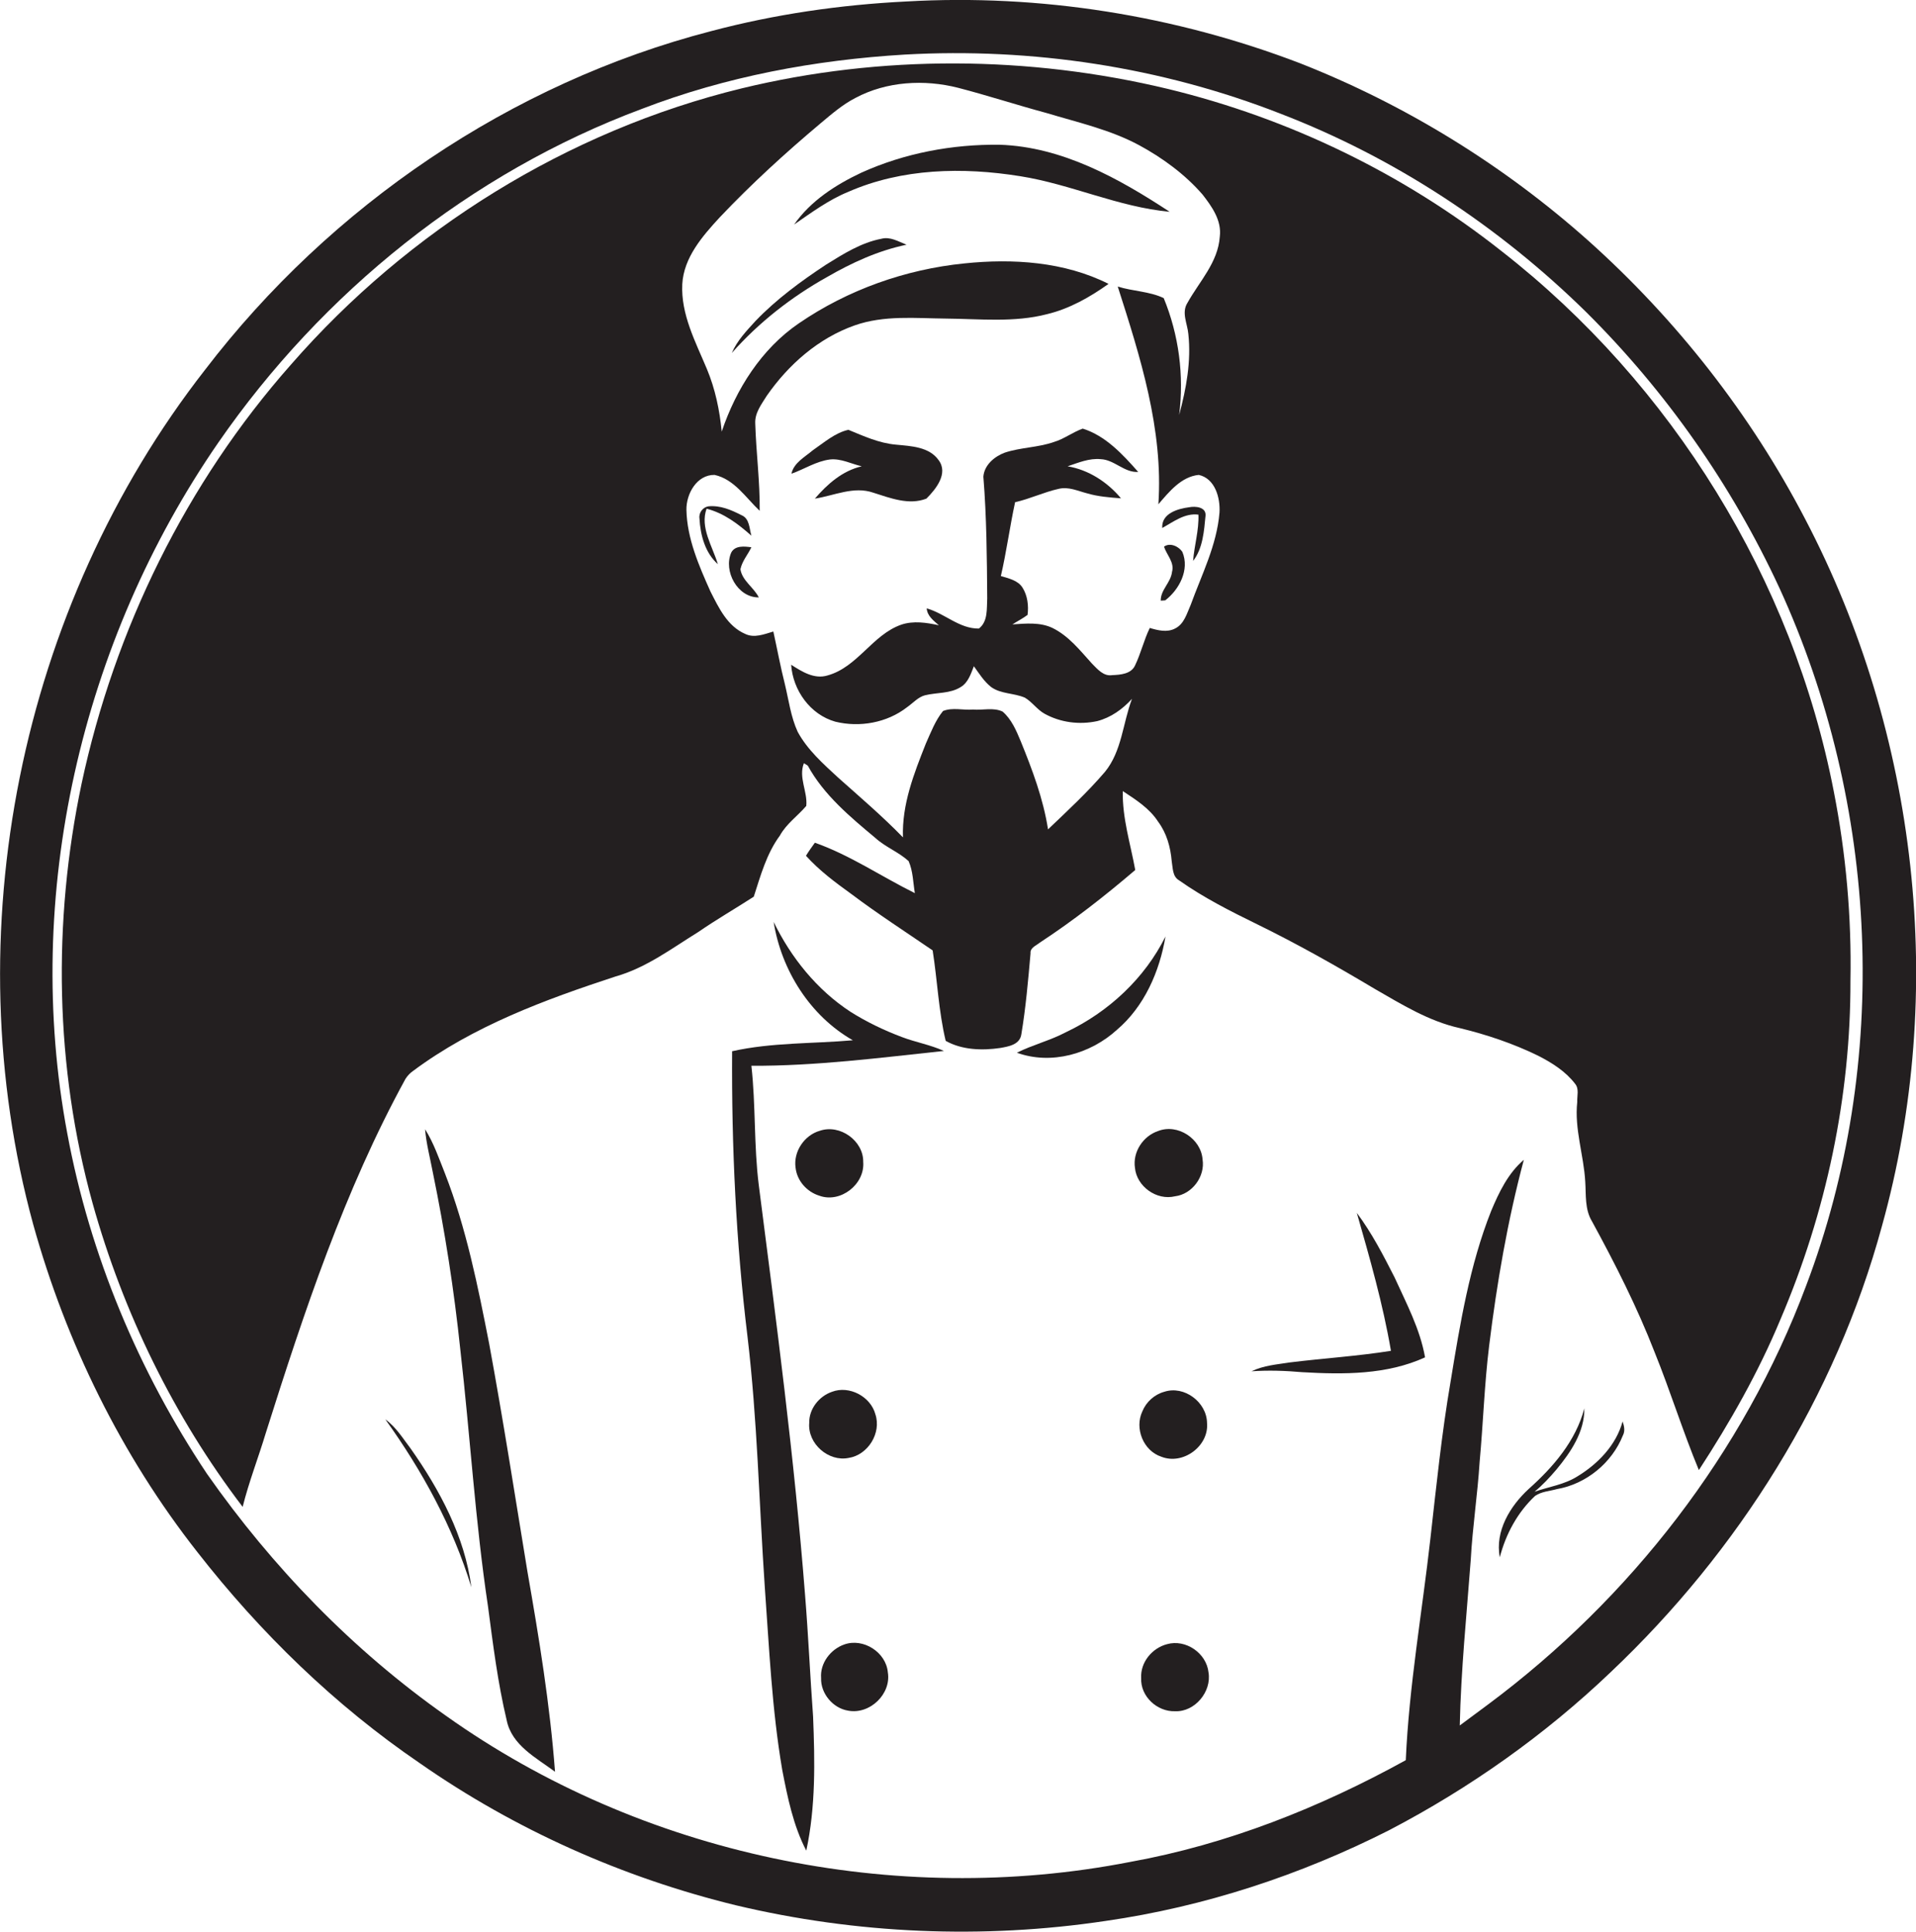 <?xml version="1.0" encoding="utf-8"?>
<!-- Generator: Adobe Illustrator 19.2.0, SVG Export Plug-In . SVG Version: 6.00 Build 0)  -->
<svg version="1.1" id="Layer_1" xmlns="http://www.w3.org/2000/svg" xmlns:xlink="http://www.w3.org/1999/xlink" x="0px" y="0px"
	 viewBox="0 0 645.9 651.2" enable-background="new 0 0 645.9 651.2" xml:space="preserve">
<g>
	<path fill="#231F20" d="M608.6,175.1c-18.4-35.4-43.4-67.3-73.1-93.9c-28.6-25.5-61.7-45.9-97.3-59.9
		C396.1,5.2,350.6-2.1,305.5,0.5c-22.2,1.1-44.3,4.3-65.8,10C172.2,28,111.4,69.4,69.1,124.7C6.6,204.8-15.6,314.8,11.2,412.8
		c11.1,39.9,29.7,77.8,55.3,110.4c21.3,27.3,46.4,51.7,75,71.2c32.1,22.4,68.4,38.6,106.5,47.9c40.7,9.7,83.3,11.5,124.7,5.3
		c33.3-4.8,65.6-15.4,95.6-30.6c27.2-14.2,52.5-32.1,74.7-53.3c43.1-40.8,75.8-92.9,91.4-150.3C656.4,334.5,646.5,247.6,608.6,175.1
		z M608.8,433.6c-21,56.1-59.1,105.2-107,140.9c-3.2,2.4-6.5,4.8-9.7,7.2c0.4-18.6,2.3-37.2,3.7-55.8c0.6-11.1,2.3-22,3-33.1
		c1.2-13,1.6-26.1,3.2-39.1c2.6-21.1,6.2-42.1,11.7-62.7c-5.3,4.5-8.4,11-11,17.2c-7.3,18.4-10.5,38.1-13.7,57.6
		c-3,17.5-4.8,35.2-6.8,52.9c-2.8,24.9-7.2,49.7-8.3,74.7c-29,16-60.2,28.4-92.9,34.3c-79.3,15.5-164.8-2.4-230.7-49.3
		c-31.4-22.1-58.5-50.1-80.5-81.5c-23.1-34.6-39.5-73.8-47.1-114.7c-15.1-80.3,4.6-165.9,50.9-233c35-50.6,85.1-91,142.8-112.5
		c28.3-10.9,58.4-16.5,88.6-18.3c42.9-2.4,86.5,4.2,126.6,19.9c38.5,14.8,73.7,38,103.1,66.9c27,26.8,49.1,58.4,65.1,92.9
		C633.4,271.3,637.5,358.1,608.8,433.6z"/>
	<path fill="#231F20" d="M506.1,84.6c-32.9-26-71.5-44.7-112.3-54.6c-47-11.3-96.8-11.6-143.8-0.2c-58.7,14.3-112.3,47.7-151.9,93.1
		c-35.3,39.9-59.5,89.3-70.6,141.3c-9.8,46.6-9,95.5,3.7,141.4c10.3,36.9,27.4,72,50.6,102.4c2.1-8.4,5.3-16.6,7.8-24.9
		c12.9-40.8,26.5-81.8,47.1-119.4c0.7-1.1,1.6-2,2.6-2.7c20.3-15.1,44.4-24,68.2-31.8c10.3-2.9,19-9.5,27.9-15
		c6.1-4.2,12.5-7.9,18.7-11.9c2.3-7.1,4.3-14.5,8.8-20.6c2.2-4,6-6.6,8.9-10c0.5-4.8-2.7-9.6-0.8-14.4c0.3,0.2,1,0.6,1.3,0.8
		c5.4,9.9,14.3,17.3,22.8,24.4c3.4,3.1,7.8,4.7,11.2,7.8c1.5,3.4,1.5,7.2,2.1,10.8c-11.3-5.6-21.8-12.8-33.7-17
		c-1,1.4-2.1,2.9-3,4.4c4.5,5,9.9,9,15.3,12.9c8.9,6.7,18.2,12.7,27.4,19c1.6,10.1,2,20.5,4.4,30.5c5.5,3.1,12.3,3.3,18.4,2.4
		c2.8-0.5,6.6-1.1,7.1-4.6c1.5-9,2.3-18.2,3.1-27.3c-0.2-1.9,1.9-2.6,3.1-3.6c11.3-7.4,21.9-15.7,32.2-24.5
		c-1.6-8.8-4.4-17.5-4.2-26.6c4.4,2.9,9,5.8,11.9,10.3c2.9,3.9,4.2,8.6,4.6,13.4c0.4,2.2,0.2,5.1,2.5,6.4
		c8.2,5.8,17.3,10.4,26.3,14.8c13.5,6.6,26.6,14,39.5,21.7c9.2,5.3,18.4,11,28.8,13.3c9.1,2.2,18,5.2,26.4,9.3
		c4.7,2.4,9.3,5.3,12.5,9.5c1.4,1.7,0.6,4.1,0.7,6.1c-1,9.1,2.2,17.9,2.7,26.9c0.3,4.5-0.2,9.3,2.3,13.4
		c7.8,14.3,15.2,28.9,21.1,44.1c5.3,13.1,9.5,26.7,14.9,39.7c10.5-16.1,20.1-33,27.5-50.8c15.4-36,23.7-75.1,23.6-114.3
		c0.4-21.3-1.5-42.7-5.6-63.6C604.4,195.5,563.7,129.5,506.1,84.6z M411.2,79.8c-0.6,8.7-6.9,15.1-10.9,22.3c-2.1,3.3,0,7,0.3,10.5
		c1,9.2-0.7,18.4-3.1,27.3c1.7-13.3-0.1-27-5.2-39.4c-4.8-2.3-10.5-2.3-15.5-3.9c7.6,23.7,15.4,48.2,13.7,73.4
		c3.6-4.2,7.7-9.3,13.6-9.9c5.5,1.2,7.3,7.7,7,12.7c-0.9,11-6,20.9-9.7,31.1c-1.3,2.9-2.2,6.5-5.3,8c-2.7,1.4-5.8,0.6-8.5-0.2
		c-2,4.1-3,8.6-5,12.7c-1.3,2.8-4.9,3.1-7.6,3.2c-3,0.5-5-2-6.9-3.9c-4-4.4-7.8-9.3-13.3-12c-4.2-2-9-1.5-13.5-1.2
		c1.7-1.1,3.5-2,5.1-3.2c0.4-3.1,0-6.5-1.7-9.2c-1.6-2.5-4.7-3.1-7.3-3.9c1.9-8.2,3-16.6,4.8-24.9c5-1.1,9.7-3.4,14.7-4.5
		c3.3-0.8,6.4,0.7,9.5,1.5c3.7,1.1,7.6,1.4,11.5,1.7c-4.6-5.5-10.9-9.6-18-10.8c3.6-1.2,7.3-2.8,11.2-2.4c4.6,0.2,7.9,4.6,12.6,4.3
		c-5.2-5.9-11-12.2-18.7-14.6c-3.4,1.2-6.3,3.5-9.7,4.5c-5.4,1.9-11.2,1.8-16.6,3.6c-3.5,1.3-6.9,4.2-7.2,8.1
		c1.1,13.6,1.2,27.4,1.3,41c-0.2,3.5,0.3,7.8-2.8,10.2c-6.6,0.1-11.5-5.1-17.6-6.8c0.2,2.6,2.3,4.1,4.1,5.7
		c-4.1-0.9-8.6-1.6-12.7-0.2c-9.7,3.4-14.7,14.3-24.8,17.1c-4.5,1.4-8.7-1.3-12.3-3.6c0.6,8.6,6.4,16.8,14.9,19.2
		c8.2,2,17.4,0.4,24.2-4.9c2-1.4,3.7-3.4,6-4c4-1,8.5-0.5,12.1-2.8c2.5-1.5,3.4-4.5,4.4-7c1.8,2.5,3.4,5.1,5.8,7
		c3.3,2.4,7.7,2,11.4,3.6c2.5,1.5,4.1,4,6.6,5.4c5.4,3,11.8,3.8,17.8,2.5c4.6-1.2,8.5-4,11.7-7.5c-3.1,8.2-3.4,17.6-9.1,24.6
		c-5.9,6.9-12.6,13.1-19.2,19.4c-1.6-10.3-5.3-20.1-9.2-29.7c-1.5-3.6-3.1-7.4-6.1-10c-3.1-1.5-6.7-0.4-10-0.7
		c-3.3,0.3-6.9-0.8-10.1,0.5c-2.6,3.2-4.1,7.2-5.8,11c-4,10.1-8.1,20.5-7.7,31.6c-6.9-7.1-14.4-13.5-21.8-20.1
		c-5.1-4.7-10.4-9.4-13.7-15.5c-2.3-5-3-10.6-4.3-16c-1.5-5.9-2.6-11.9-3.9-17.8c-3.1,0.9-6.4,2.3-9.5,0.8c-6-2.6-8.9-8.8-11.7-14.3
		c-3.9-8.7-7.9-17.9-8.1-27.5c-0.1-5.4,3.5-11.9,9.5-11.8c6.7,1.5,10.5,7.7,15.2,12.1c0.1-9.8-1.2-19.6-1.5-29.4
		c-0.2-3.6,2.1-6.5,3.9-9.4c7.3-10.5,17.4-19.4,29.6-23.7c9.9-3.5,20.5-2.4,30.8-2.3c11.4,0.1,23,1.4,34.1-1.5
		c7.5-1.8,14.4-5.7,20.7-10.2c-14.9-7.5-32.3-8.6-48.6-6.9c-19.9,2-39.3,8.9-55.8,20.2c-12.6,8.6-21.2,22.2-26,36.5
		c-0.7-7.2-2.2-14.4-5-21.1c-3.8-9.1-8.8-18.4-8.3-28.6c0.5-9,6.8-16.2,12.6-22.5c10.7-11.3,22.2-21.8,34.1-31.8
		c3.7-3.1,7.4-6.3,11.7-8.5c10.5-5.6,23.2-6.3,34.6-3.4c10,2.6,19.8,5.8,29.8,8.5c10.6,3.2,21.5,5.6,31.3,10.9
		c7.9,4.3,15.4,9.8,21.3,16.6C408.5,69.6,411.9,74.3,411.2,79.8z"/>
	<path fill="#231F20" d="M290.4,58.2c-8.7,4.1-17.1,9.5-22.7,17.5c5.8-4,11.6-8.3,18.2-11c18.2-8,38.7-8.4,58-5.3
		c17.1,2.7,33.1,10.4,50.4,12c-17.2-11.3-36.2-21.9-57.3-22.6C321.1,48.6,305,51.6,290.4,58.2z"/>
	<path fill="#231F20" d="M297.1,80.5c-6.8,1.3-12.8,5.1-18.6,8.7c-8.5,5.6-16.8,11.7-23.8,19c-3,3.3-6.2,6.6-8,10.8
		c9.1-10.3,20.1-18.9,32.1-25.6c8.3-4.8,17.2-8.9,26.8-10.9C302.8,81.4,300.1,79.7,297.1,80.5z"/>
	<path fill="#231F20" d="M302,149.9c-5.7-0.5-10.9-2.9-16-5c-4.5,1-8.2,4.3-12,6.9c-2.7,2.3-6.4,4.2-7.2,7.9c4.3-1.5,8.3-4.2,13-4.8
		c3.7-0.4,7.2,1.5,10.7,2.3c-6.5,1.5-11.6,6-15.8,10.9c6.5-1,13.1-4.3,19.7-2c5.7,1.8,12,4.3,17.9,2c3.2-3.2,7.5-8.5,4.1-13
		C313.2,150.6,307.1,150.4,302,149.9z"/>
	<path fill="#231F20" d="M238.2,171.5c5.9,1.5,10.7,5.2,15.1,9.1c-0.7-2.4-0.6-5.8-3.3-6.9c-3.5-1.8-7.2-3.4-11.2-3
		c-1.9,0.3-3.3,2.2-3,4.1c0.3,5.6,1.9,11.6,6.2,15.4C240.2,184.2,235.9,177.8,238.2,171.5z"/>
	<path fill="#231F20" d="M404,173.5c0.2,5.3-1.4,10.4-1.8,15.6c3.3-4.2,3.7-10.1,4.2-15.3c0.2-2.9-3.4-3.2-5.5-2.8
		c-3.9,0.5-9.4,2.1-9.1,7C395.6,175.9,399.4,172.9,404,173.5z"/>
	<path fill="#231F20" d="M253.3,184.5c-2.3-0.3-5.5-0.7-6.8,1.8c-2.7,6.2,2.1,15.2,9.3,15.1c-1.7-3.4-5.6-5.6-6.2-9.5
		C250.2,189.1,252.1,187,253.3,184.5z"/>
	<path fill="#231F20" d="M398.6,186.1c-1.2-1.9-4.2-3.3-6.2-1.8c0.9,2.8,3.6,5.3,2.7,8.5c-0.4,3.6-3.9,6.1-3.8,9.7
		c0.4,0,1.1-0.1,1.5-0.1C397.5,198.8,401.1,192.1,398.6,186.1z"/>
	<path fill="#231F20" d="M286.7,341.1c-11.3-7.4-20-18.2-25.9-30.3c2.6,16.3,12.3,31.7,26.7,39.9c-13.6,1.2-27.3,0.7-40.7,3.7
		c-0.2,32.1,1.3,64.3,5.2,96.3c3.3,27.9,3.9,56.1,5.8,84.1c1.5,20.7,2.4,41.4,5.9,61.9c1.8,9.3,3.7,18.7,8.1,27.2
		c3.2-14.8,2.9-30.1,2.3-45.2c-1-13.6-1.6-27.3-2.7-40.9c-3.6-46.2-9.7-92.2-15.6-138.2c-1.7-13.4-1-26.9-2.5-40.3
		c21.7,0.1,43.3-2.7,64.9-5c-4.6-2.1-9.5-2.9-14.2-4.7C297.9,347.3,292.1,344.5,286.7,341.1z"/>
	<path fill="#231F20" d="M359.3,348c-5.3,2.8-11.1,4.2-16.5,6.9c11.6,4.2,24.8,0.4,33.7-7.7c9.3-7.9,14.4-19.7,16.4-31.5
		C385.9,329.8,373.7,341.2,359.3,348z"/>
	<path fill="#231F20" d="M164.9,453c-3.8-19.4-7.7-38.9-14.9-57.4c-2-5-3.8-10.3-6.7-14.9c0.4,4.9,1.7,9.7,2.6,14.5
		c4.1,19.9,7.2,39.9,9.3,60c3.3,28.8,5,57.7,9.3,86.3c1.7,12.9,3.3,25.8,6.3,38.4c1.7,8.5,10,12.7,16.3,17.4
		c-1.7-22.7-5.4-45.2-9.3-67.5C173.6,504.2,169.6,478.5,164.9,453z"/>
	<path fill="#231F20" d="M291,391.7c0.1-7.1-7.8-12.8-14.6-10.5c-5.3,1.5-9,7.1-8.2,12.5c0.5,4.4,3.8,8.1,8,9.4
		C283.3,405.7,291.6,399.3,291,391.7z"/>
	<path fill="#231F20" d="M396.1,403.3c5.8-0.7,10.2-6.7,9.3-12.4c-0.5-7-8.4-12.2-15-9.6c-5.1,1.7-8.6,7.1-7.8,12.4
		C383.2,400,389.9,404.8,396.1,403.3z"/>
	<path fill="#231F20" d="M457.4,408.9c4.4,15.4,8.8,30.7,11.5,46.5c-11.3,1.8-22.7,2.5-34,3.9c-4.4,0.7-8.9,1-13,3
		c5.7-0.4,11.4-0.2,17.1,0.3c13.9,0.8,28.5,0.9,41.4-5c-1.7-9.6-6.3-18.2-10.3-27C466.3,423.1,462.4,415.6,457.4,408.9z"/>
	<path fill="#231F20" d="M286.1,491.5c6.5-1,11.1-8.4,9-14.7c-1.6-6-8.8-9.8-14.6-7.6c-4.4,1.5-7.8,5.8-7.7,10.5
		C272.2,486.7,279.3,492.9,286.1,491.5z"/>
	<path fill="#231F20" d="M391.5,491.1c7.3,2.9,16.1-3.6,15.4-11.4c-0.1-7-7.7-12.7-14.4-10.5c-3.3,0.9-6.1,3.4-7.4,6.6
		C382.4,481.5,385.4,489.1,391.5,491.1z"/>
	<path fill="#231F20" d="M531.8,497.7c-4.4,2.8-9.6,3.5-14.5,5.2c2.7-2.2,5.1-4.8,7.4-7.5c4.8-5.8,9.5-12.7,9.4-20.6
		c-2.9,11-10.5,19.8-18.8,27.2c-6.2,5.7-11.4,14.2-9.7,23c2-7.8,6-15.2,11.9-20.7c2.2-1.5,4.9-1.6,7.4-2.3
		c9.8-1.7,18.5-8.8,22.2-18.1c0.8-1.5,0.4-3.2-0.1-4.7C544.8,487.2,538.7,493.5,531.8,497.7z"/>
	<path fill="#231F20" d="M129.9,478.5c12.4,17.3,22.8,36.2,29,56.6c-2.2-17.1-10.7-32.9-20.5-46.8
		C135.8,484.9,133.5,481.1,129.9,478.5z"/>
	<path fill="#231F20" d="M284.6,554.4c-4.6,1.6-8.2,6.3-7.8,11.3c-0.2,5.2,4,10.2,9.1,11c7.3,1.4,14.6-5.6,13.4-12.9
		C298.7,557,291,552.1,284.6,554.4z"/>
	<path fill="#231F20" d="M393.4,554.3c-5,1.3-9,6.1-8.7,11.4c-0.3,6.2,5.4,11.4,11.4,11.2c6.7,0.3,12.4-6.6,11.3-13.1
		C406.7,557.3,399.7,552.5,393.4,554.3z"/>
</g>
</svg>
